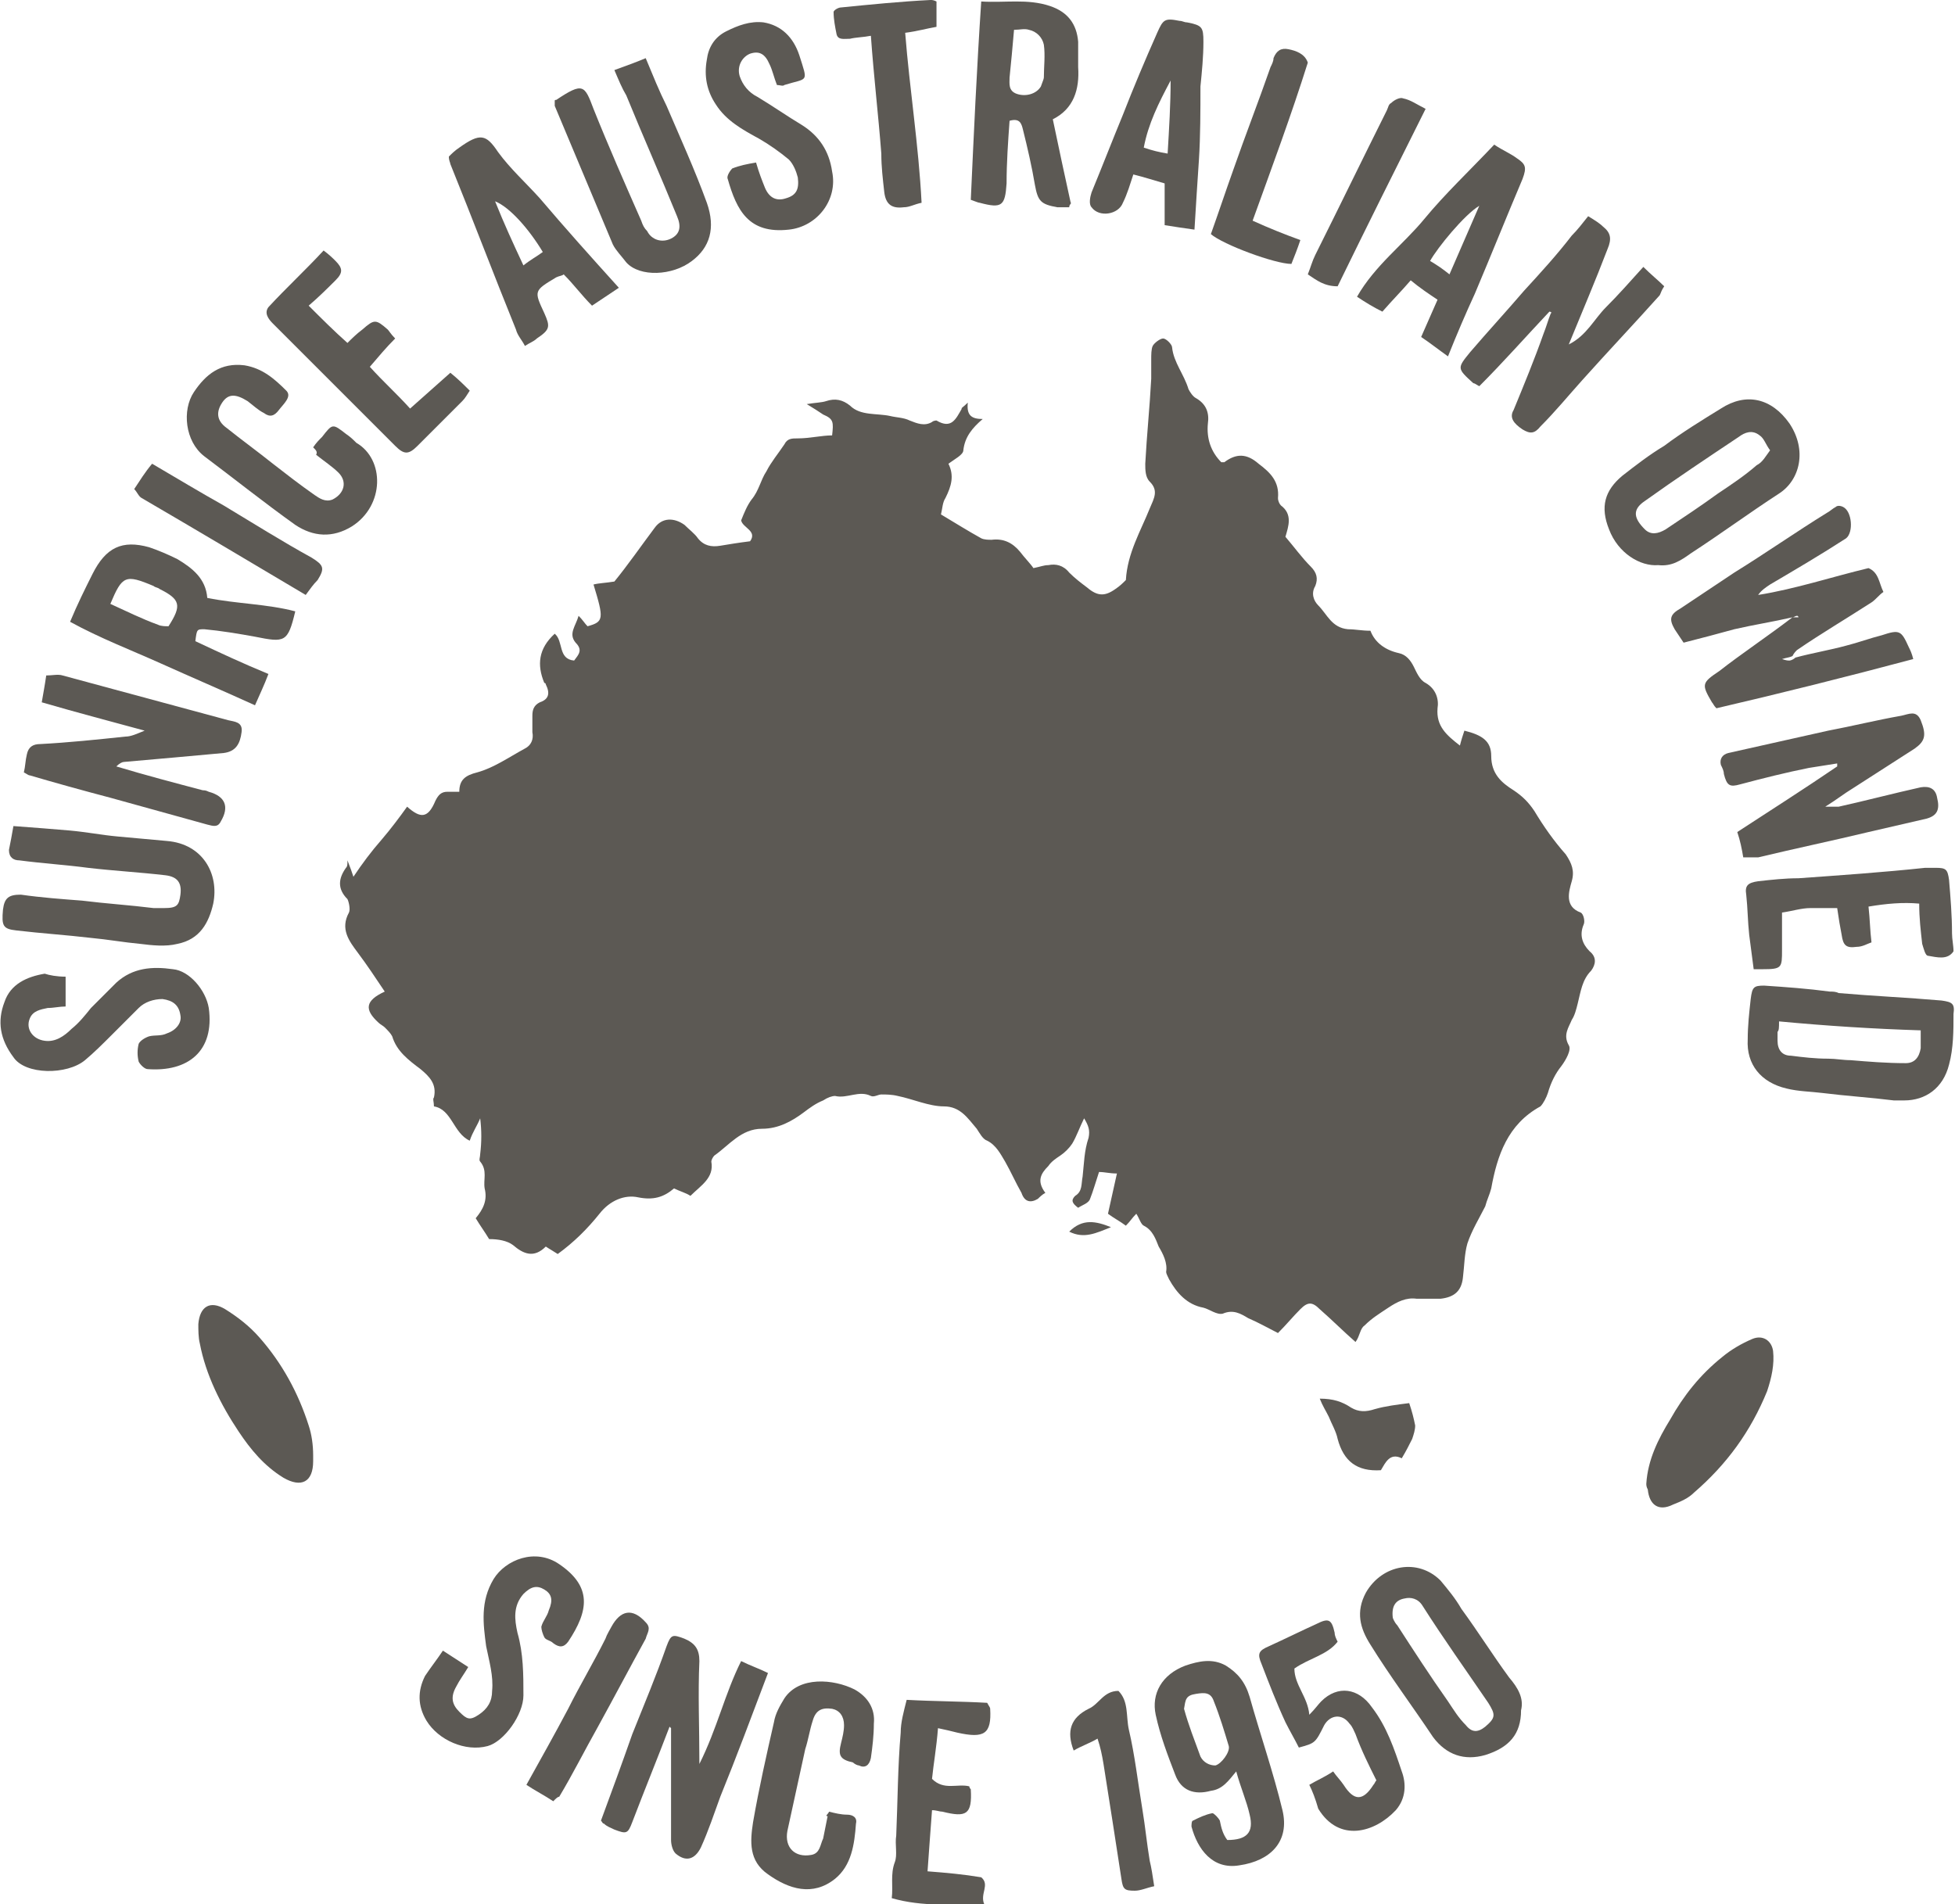 <svg enable-background="new 0 0 131.1 127.7" version="1.1" viewBox="0 0 131.1 127.7" xml:space="preserve" xmlns="http://www.w3.org/2000/svg">
<style type="text/css">
	.st0{fill:#5C5954;}
</style>
<g fill="#5c5954">
	<path class="st0" d="m64.9 27c-0.1 0.9 0.3 1.1 1 1.1-0.7 0.6-1.2 1.2-1.3 2.1 0 0.3-0.6 0.6-1 0.9 0.4 0.8 0.2 1.5-0.2 2.3-0.2 0.3-0.2 0.7-0.3 1.1 1 0.6 1.8 1.1 2.7 1.6 0.2 0.1 0.5 0.1 0.7 0.1 0.8-0.1 1.4 0.2 1.9 0.8 0.3 0.4 0.7 0.8 0.9 1.1 0.5-0.1 0.7-0.2 1-0.2 0.5-0.1 1 0 1.4 0.5 0.4 0.4 0.8 0.7 1.2 1 0.7 0.6 1.2 0.6 1.9 0.1 0.3-0.2 0.5-0.4 0.7-0.6 0.1-1.8 1-3.3 1.6-4.8 0.3-0.7 0.6-1.2 0-1.8-0.3-0.3-0.3-0.8-0.3-1.2 0.1-1.9 0.3-3.8 0.4-5.7v-1.3c0-0.3 0-0.7 0.1-0.9s0.5-0.5 0.7-0.5 0.6 0.4 0.6 0.6c0.1 1 0.8 1.8 1.1 2.8 0.1 0.2 0.3 0.5 0.5 0.6 0.7 0.4 0.9 1 0.8 1.7-0.1 1 0.2 1.9 0.9 2.6h0.2c0.8-0.6 1.5-0.6 2.3 0.1 0.8 0.6 1.4 1.2 1.3 2.3 0 0.2 0.1 0.4 0.2 0.5 0.8 0.6 0.5 1.4 0.3 2.1 0.6 0.7 1.1 1.4 1.7 2 0.4 0.4 0.5 0.8 0.3 1.3-0.3 0.5-0.1 1 0.2 1.3 0.6 0.6 0.9 1.5 2 1.6 0.5 0 0.9 0.1 1.5 0.1 0.3 0.8 1 1.3 1.9 1.5 0.5 0.1 0.8 0.5 1 0.9s0.4 0.9 0.8 1.1c0.7 0.4 0.9 1.1 0.8 1.7-0.1 1.2 0.6 1.8 1.5 2.5 0.1-0.4 0.2-0.7 0.3-1 1.2 0.3 1.8 0.7 1.8 1.7 0 1.2 0.7 1.8 1.5 2.3 0.6 0.4 1 0.8 1.4 1.4 0.6 1 1.3 2 2.1 2.9 0.4 0.6 0.6 1.1 0.4 1.8s-0.5 1.7 0.6 2.1c0.2 0.1 0.3 0.6 0.2 0.8-0.3 0.7-0.1 1.3 0.4 1.8 0.5 0.4 0.4 0.9 0.1 1.3-0.6 0.6-0.7 1.4-0.9 2.2-0.1 0.4-0.2 0.8-0.4 1.1-0.2 0.5-0.6 1-0.2 1.7 0.2 0.3-0.2 1-0.5 1.4-0.4 0.5-0.7 1.1-0.9 1.8-0.1 0.3-0.3 0.7-0.5 0.9-2.2 1.2-2.9 3.3-3.3 5.5-0.1 0.4-0.3 0.8-0.4 1.2-0.4 0.8-0.9 1.6-1.2 2.5-0.2 0.7-0.2 1.5-0.3 2.3-0.1 0.9-0.6 1.3-1.5 1.4h-1.6c-0.7-0.1-1.3 0.2-1.9 0.6s-1.1 0.7-1.6 1.2c-0.3 0.2-0.3 0.7-0.6 1.1-0.8-0.7-1.6-1.5-2.4-2.2-0.5-0.5-0.8-0.5-1.3 0s-0.9 1-1.5 1.6c-0.6-0.3-1.3-0.7-2-1-0.5-0.3-1-0.6-1.7-0.3-0.4 0.1-0.9-0.3-1.3-0.4-1.1-0.2-1.8-1-2.3-1.9-0.1-0.2-0.2-0.4-0.2-0.5 0.1-0.6-0.2-1.2-0.5-1.7-0.2-0.5-0.4-1.1-1-1.4-0.2-0.1-0.3-0.5-0.5-0.8-0.3 0.3-0.4 0.5-0.7 0.8-0.4-0.3-0.8-0.5-1.2-0.8l0.6-2.7c-0.5 0-0.8-0.1-1.2-0.1-0.2 0.6-0.4 1.3-0.6 1.8-0.1 0.3-0.5 0.4-0.8 0.6-0.4-0.3-0.5-0.5-0.2-0.8 0.5-0.3 0.4-0.8 0.5-1.3 0.1-0.9 0.1-1.7 0.4-2.6 0.1-0.5 0-0.8-0.3-1.3-0.3 0.6-0.5 1.2-0.8 1.7-0.2 0.3-0.5 0.6-0.8 0.8s-0.6 0.4-0.8 0.7c-0.5 0.5-0.8 1-0.2 1.8-0.2 0.1-0.4 0.3-0.5 0.4-0.5 0.3-0.9 0.2-1.1-0.4-0.4-0.7-0.7-1.4-1.1-2.1-0.3-0.5-0.6-1.1-1.2-1.4-0.3-0.1-0.5-0.5-0.7-0.8-0.6-0.7-1.1-1.5-2.2-1.5-1 0-2.1-0.5-3.1-0.7-0.4-0.1-0.8-0.1-1.1-0.1-0.2 0-0.5 0.2-0.7 0.1-0.8-0.4-1.6 0.2-2.4 0-0.2 0-0.5 0.1-0.8 0.3-0.5 0.2-0.9 0.5-1.3 0.8-0.8 0.6-1.7 1.1-2.8 1.1-1.4 0-2.2 1.1-3.2 1.8-0.1 0.1-0.2 0.3-0.2 0.4 0.2 1.1-0.7 1.6-1.4 2.3-0.3-0.2-0.7-0.3-1.1-0.5-0.7 0.6-1.4 0.8-2.4 0.6-0.9-0.2-1.9 0.2-2.6 1.1-0.8 1-1.7 1.9-2.8 2.7-0.3-0.2-0.5-0.3-0.8-0.5-0.8 0.8-1.5 0.5-2.2-0.1-0.4-0.3-1-0.4-1.6-0.4-0.3-0.5-0.6-0.9-0.9-1.4 0.5-0.6 0.8-1.2 0.6-2-0.1-0.6 0.2-1.2-0.3-1.8-0.1-0.1 0-0.3 0-0.5 0.1-0.8 0.1-1.6 0-2.4-0.2 0.5-0.5 0.9-0.7 1.5-1.1-0.5-1.2-2.1-2.4-2.3 0-0.3-0.1-0.5 0-0.6 0.2-0.9-0.3-1.4-0.9-1.9-0.8-0.6-1.6-1.2-1.9-2.2-0.1-0.2-0.3-0.4-0.5-0.6-0.1-0.1-0.3-0.2-0.4-0.3-1-0.9-0.9-1.5 0.4-2.1-0.6-0.9-1.2-1.8-1.8-2.6s-1.2-1.6-0.6-2.7c0.1-0.2 0-0.7-0.1-0.9-0.7-0.7-0.6-1.4-0.1-2.1 0.1-0.1 0.1-0.2 0.1-0.5 0.2 0.5 0.3 0.8 0.4 1.1 0.6-0.9 1.2-1.7 1.9-2.5 0.6-0.7 1.2-1.5 1.7-2.2 0.9 0.8 1.4 0.8 1.9-0.4 0.2-0.4 0.4-0.6 0.8-0.6h0.8c0-0.8 0.4-1.1 1.2-1.3 1.1-0.3 2.1-1 3.2-1.6 0.4-0.2 0.6-0.6 0.5-1.1v-1.1c0-0.4 0.1-0.7 0.5-0.9 0.6-0.2 0.7-0.6 0.4-1.2 0 0 0-0.1-0.1-0.1-0.5-1.2-0.4-2.3 0.7-3.3 0.6 0.5 0.2 1.7 1.3 1.8 0.3-0.4 0.6-0.7 0.1-1.2-0.5-0.6 0-1.1 0.2-1.8 0.3 0.3 0.4 0.5 0.6 0.7 1.1-0.3 1.1-0.5 0.4-2.8 0.4-0.1 0.8-0.1 1.4-0.2 0.9-1.1 1.8-2.4 2.7-3.6 0.5-0.7 1.3-0.7 2-0.2 0.3 0.3 0.7 0.6 0.9 0.9 0.4 0.5 0.9 0.6 1.5 0.5s1.2-0.2 2-0.3c0.5-0.7-0.5-0.9-0.6-1.4 0.2-0.5 0.4-1 0.7-1.4 0.5-0.6 0.6-1.3 1-1.9 0.3-0.6 0.8-1.2 1.2-1.8 0.2-0.4 0.5-0.4 0.9-0.4 0.8 0 1.6-0.2 2.3-0.2 0.1-0.9 0.1-1.1-0.6-1.4-0.3-0.2-0.6-0.4-1.1-0.7 0.6-0.1 1-0.1 1.3-0.2 0.6-0.2 1.1-0.1 1.6 0.3 0.7 0.7 1.8 0.5 2.7 0.7 0.4 0.1 0.9 0.1 1.3 0.3 0.5 0.2 1 0.4 1.5 0.1 0.1-0.1 0.3-0.1 0.3-0.1 1 0.6 1.3-0.1 1.7-0.8-0.1 0 0.1-0.1 0.4-0.4z"/>
	<path class="st0" d="m120.2 41.4c-1.3 0.3-2.6 0.5-3.9 0.8-1.1 0.3-2.2 0.6-3.4 0.9l-0.6-0.9c-0.4-0.7-0.3-1 0.4-1.4l3.6-2.4c2.1-1.3 4.1-2.7 6.2-4 0.2-0.1 0.4-0.3 0.6-0.4 0.1-0.1 0.3-0.1 0.5 0 0.6 0.3 0.7 1.7 0.2 2.1-1.7 1.1-3.4 2.1-5.1 3.1-0.3 0.2-0.6 0.4-0.8 0.7 2.5-0.4 4.9-1.2 7.4-1.8 0.7 0.3 0.7 1 1 1.6-0.3 0.2-0.5 0.5-0.8 0.7-1.7 1.1-3.4 2.1-5 3.2-0.1 0.1-0.2 0.2-0.3 0.4-0.2 0.1-0.4 0.1-0.7 0.2 0.3 0.1 0.4 0.1 0.5 0.1s0.3-0.1 0.4-0.2c1.1-0.3 2.3-0.5 3.4-0.8 0.8-0.2 1.6-0.5 2.4-0.7 1.2-0.4 1.3-0.3 1.8 0.8 0.1 0.2 0.2 0.4 0.3 0.8-4.5 1.2-8.9 2.3-13.2 3.3-0.2-0.2-0.2-0.3-0.3-0.4-0.7-1.2-0.7-1.3 0.5-2.1 1.4-1.1 3.2-2.3 4.9-3.6h0.4s0-0.1-0.1-0.1-0.2 0.1-0.3 0.1z"/>
	<path class="st0" d="m103.9 20.9c-1.6 1.7-3.1 3.4-4.7 5-0.2-0.1-0.3-0.2-0.4-0.2-1.1-1-1.1-1-0.2-2.1 1.2-1.4 2.4-2.7 3.6-4.1 1.1-1.2 2.2-2.4 3.2-3.7 0.4-0.4 0.7-0.8 1.1-1.3 0.5 0.3 0.8 0.5 1 0.7 0.5 0.4 0.6 0.8 0.3 1.5-0.8 2.1-1.7 4.2-2.6 6.4 1.2-0.6 1.7-1.7 2.5-2.5s1.6-1.7 2.5-2.7c0.5 0.5 1 0.9 1.4 1.3-0.2 0.3-0.2 0.4-0.3 0.6-1.7 1.9-3.5 3.8-5.2 5.7-0.9 1-1.8 2.1-2.8 3.1-0.4 0.5-0.7 0.5-1.2 0.2-0.6-0.4-0.9-0.8-0.6-1.3 0.7-1.7 1.4-3.4 2-5.1 0.2-0.5 0.3-0.9 0.5-1.4 0.1 0 0-0.1-0.1-0.1z"/>
	<path class="st0" d="m1.6 51.8c0.1-0.4 0.1-0.8 0.2-1.2 0.1-0.5 0.4-0.7 0.9-0.7 1.9-0.1 3.8-0.3 5.7-0.5 0.4 0 0.8-0.2 1.3-0.4-2.2-0.6-4.5-1.2-6.9-1.9 0.1-0.6 0.2-1.1 0.3-1.8 0.4 0 0.8-0.1 1.1 0l11.1 3c0.4 0.1 1 0.1 0.9 0.8-0.1 0.8-0.4 1.3-1.2 1.4l-3.3 0.3c-1.1 0.1-2.3 0.2-3.4 0.3-0.1 0-0.3 0.1-0.5 0.3 2 0.6 3.9 1.1 5.8 1.6 0.1 0 0.2 0 0.4 0.1 1.1 0.3 1.4 1 0.8 2-0.2 0.4-0.5 0.3-0.9 0.2-2.2-0.6-4.3-1.2-6.5-1.8-1.9-0.5-3.7-1-5.4-1.5-0.1 0-0.2-0.1-0.4-0.2z"/>
	<path class="st0" d="m116.9 57.5c-0.1-0.6-0.2-1.1-0.4-1.7 2.3-1.5 4.5-2.9 6.7-4.4v-0.2c-0.6 0.1-1.3 0.2-1.9 0.3-1.5 0.3-3.1 0.7-4.6 1.1-0.7 0.2-0.9 0.1-1.1-0.7 0-0.2-0.1-0.4-0.2-0.6-0.1-0.4 0.1-0.7 0.5-0.8 2.2-0.5 4.5-1 6.7-1.5 1.6-0.3 3.2-0.7 4.9-1 0.5-0.1 1-0.4 1.3 0.3 0.4 1 0.3 1.4-0.4 1.9-1.4 0.9-2.8 1.8-4.2 2.7-0.5 0.3-1 0.7-1.8 1.2h0.9c1.8-0.4 3.7-0.9 5.5-1.3 0.6-0.1 1 0.1 1.1 0.7 0.2 0.8 0 1.2-0.7 1.4-1.3 0.3-2.6 0.6-3.9 0.9-2.5 0.6-4.9 1.1-7.4 1.7h-1z"/>
	<path class="st0" d="m44.9 115.8c-0.8 2.1-1.7 4.3-2.5 6.4-0.3 0.8-0.4 0.8-1.2 0.5-0.2-0.1-0.5-0.2-0.7-0.4-0.1 0-0.1-0.1-0.2-0.2 0.7-1.9 1.4-3.8 2.1-5.8 0.8-2 1.6-3.9 2.3-5.9 0.3-0.8 0.4-0.8 1.2-0.5 0.7 0.3 1 0.7 1 1.5-0.1 2.2 0 4.4 0 6.9 1.2-2.4 1.7-4.7 2.8-6.9 0.6 0.3 1.2 0.5 1.8 0.8-1.1 2.9-2.1 5.6-3.2 8.3-0.4 1.1-0.8 2.3-1.3 3.4-0.4 0.8-1 1-1.7 0.4-0.2-0.2-0.3-0.6-0.3-0.9v-6.3-1.2l-0.1-0.1z"/>
	<path class="st0" d="m13.1 43c1.7 0.8 3.2 1.5 4.9 2.2-0.3 0.8-0.6 1.4-0.9 2.1-2.2-1-4.3-1.9-6.3-2.8s-4.1-1.7-6.1-2.8c0.5-1.2 1-2.2 1.5-3.2 0.9-1.8 2-2.3 3.8-1.8 0.6 0.2 1.3 0.5 1.9 0.8 1 0.6 1.9 1.3 2 2.6 2 0.4 4 0.4 5.9 0.9-0.5 2.1-0.7 2.1-2.7 1.7-1.1-0.2-2.3-0.4-3.4-0.5-0.5 0-0.5 0-0.6 0.8zm-5.7-2.5c1.1 0.5 2.1 1 3.2 1.4 0.2 0.1 0.5 0.1 0.7 0.1 0.9-1.4 0.8-1.8-0.6-2.5-0.1-0.1-0.3-0.1-0.4-0.2-1.9-0.8-2.1-0.7-2.9 1.2z"/>
	<path class="st0" d="m127 73.8c-1.6-0.2-3.2-0.3-4.8-0.5-0.8-0.1-1.6-0.1-2.4-0.3-1.7-0.4-2.7-1.6-2.6-3.3 0-0.9 0.1-1.8 0.2-2.7 0.1-0.8 0.2-0.9 0.9-0.9 1.5 0.1 2.9 0.2 4.4 0.4 0.2 0 0.4 0 0.6 0.1 2.3 0.2 4.6 0.3 6.9 0.5 0.7 0.1 0.9 0.2 0.8 0.9 0 1.1 0 2.3-0.3 3.4-0.4 1.6-1.6 2.4-3 2.4h-0.7zm-7.7-5.3c0 0.4 0 0.6-0.1 0.7v0.6c0 0.6 0.3 1 0.9 1 0.8 0.1 1.6 0.2 2.5 0.2 0.5 0 1 0.1 1.5 0.1 1.2 0.1 2.4 0.2 3.7 0.2 0.6 0 0.9-0.4 1-1v-1.2c-3.2-0.1-6.3-0.3-9.5-0.6z"/>
	<path class="st0" d="m71.7 13.9h-0.8c-1.1-0.2-1.3-0.4-1.5-1.5-0.2-1.2-0.5-2.5-0.8-3.7-0.1-0.4-0.2-0.8-0.9-0.6-0.1 1.4-0.2 2.8-0.2 4.2-0.1 1.5-0.3 1.7-1.8 1.3-0.1 0-0.3-0.1-0.6-0.2 0.2-4.4 0.4-8.8 0.7-13.3 1.6 0.1 3.1-0.2 4.6 0.3 1.2 0.4 1.8 1.2 1.9 2.4v1.7c0.1 1.5-0.3 2.8-1.7 3.5 0.4 1.9 0.8 3.8 1.2 5.6 0.1 0-0.1 0.1-0.1 0.3zm-3.7-11.9c-0.1 1.2-0.2 2.2-0.3 3.2 0 0.4-0.1 0.9 0.5 1.1s1.3 0 1.6-0.5c0.1-0.3 0.2-0.5 0.2-0.6 0-0.7 0.1-1.5 0-2.2-0.1-0.5-0.5-0.9-1-1-0.3-0.1-0.6 0-1 0z"/>
	<path class="st0" d="m0.9 55.4c1.4 0.1 2.6 0.2 3.8 0.3 1.1 0.1 2.1 0.3 3.2 0.4l3.3 0.3c2.4 0.2 3.5 2.2 3.1 4.2-0.3 1.3-0.9 2.4-2.4 2.7-0.8 0.2-1.7 0.1-2.5 0-1.1-0.1-2.2-0.3-3.3-0.4-1.7-0.2-3.3-0.3-5-0.5-0.9-0.1-1-0.3-0.9-1.4 0.1-0.8 0.4-1 1.2-1 1.4 0.2 2.8 0.3 4.1 0.4 1.6 0.2 3.2 0.3 4.8 0.5h0.7c0.9 0 1-0.2 1.1-0.9 0.1-0.8-0.2-1.2-1-1.3-1.7-0.2-3.5-0.3-5.2-0.5-1.5-0.2-3.1-0.3-4.6-0.5-0.4 0-0.7-0.2-0.7-0.7 0.1-0.5 0.2-1 0.3-1.6z"/>
	<path class="st0" d="m111.2 37.9c-1.2 0.1-2.7-0.8-3.3-2.4-0.6-1.5-0.3-2.6 0.9-3.6 0.9-0.7 1.8-1.4 2.8-2 1.2-0.9 2.5-1.7 3.8-2.5 1.7-1.1 3.4-0.7 4.6 1 1.2 1.8 0.7 3.8-0.7 4.7-2 1.3-3.9 2.7-5.9 4-0.7 0.5-1.3 0.9-2.2 0.8zm7.5-7.7c-0.3-0.4-0.4-0.8-0.7-1-0.5-0.4-1-0.2-1.4 0.1-2.1 1.4-4.2 2.8-6.3 4.3-0.9 0.6-0.7 1.2 0 1.9 0.4 0.4 0.9 0.3 1.4 0 1.2-0.8 2.4-1.6 3.5-2.4 0.9-0.6 1.8-1.2 2.6-1.9 0.4-0.2 0.6-0.6 0.9-1z"/>
	<path class="st0" d="m41.2 4.7c0.8-0.3 1.4-0.5 2.1-0.8 0.5 1.2 0.9 2.2 1.4 3.2 0.9 2.1 1.9 4.3 2.7 6.5 0.6 1.7 0.2 3-1 3.9-1.3 1-3.5 1.1-4.4 0.1-0.3-0.4-0.7-0.8-0.9-1.2-1.3-3.1-2.6-6.2-3.9-9.3v-0.3c0-0.1 0-0.1 0.1-0.1 1.8-1.2 1.9-1 2.5 0.6 1 2.5 2.1 5 3.2 7.5 0.1 0.3 0.2 0.5 0.4 0.7 0.3 0.6 1 0.8 1.6 0.5s0.7-0.8 0.4-1.5c-1.1-2.7-2.3-5.4-3.4-8.1-0.3-0.5-0.5-1-0.8-1.7z"/>
	<path class="st0" d="m102 114.7c0 1.6-0.8 2.5-2.4 3-1.4 0.4-2.6 0-3.5-1.2-1.4-2.1-2.9-4.1-4.2-6.2-0.7-1.1-1-2.2-0.3-3.5 1.1-1.9 3.5-2.3 5-0.8 0.5 0.6 1 1.2 1.4 1.9 1.1 1.5 2.1 3.1 3.2 4.6 0.6 0.7 1 1.4 0.8 2.2zm-8.6-6.2s0.1 0.3 0.3 0.5c1.1 1.7 2.2 3.4 3.4 5.1 0.4 0.6 0.7 1.1 1.2 1.6 0.4 0.5 0.8 0.5 1.3 0.1 0.7-0.6 0.7-0.8 0.2-1.6-1.5-2.2-3-4.3-4.4-6.5-0.3-0.5-0.8-0.6-1.2-0.5-0.6 0.1-0.9 0.5-0.8 1.3z"/>
	<path class="st0" d="m82.3 123.4c1.3 0 1.8-0.5 1.5-1.7-0.2-0.9-0.6-1.8-0.9-2.9-0.5 0.6-0.9 1.2-1.7 1.3-1.1 0.3-2 0-2.4-1.1-0.5-1.3-1-2.6-1.3-4s0.4-2.7 2-3.3c0.9-0.3 1.8-0.5 2.7 0 0.8 0.5 1.3 1.1 1.6 2.1 0.7 2.5 1.6 5.1 2.2 7.6 0.5 2.1-0.8 3.4-2.9 3.7-1.8 0.3-2.8-1.1-3.2-2.6 0-0.1 0-0.4 0.1-0.4 0.4-0.2 0.8-0.4 1.3-0.5 0.1 0 0.4 0.3 0.5 0.5 0.1 0.5 0.2 0.9 0.5 1.3zm-2.9-8.8c0.3 1.1 0.7 2.1 1.1 3.2 0.2 0.4 0.6 0.6 1 0.6 0.4-0.1 1-0.9 0.9-1.3-0.3-1-0.6-2-1-3-0.2-0.6-0.6-0.6-1.2-0.5-0.7 0.1-0.7 0.4-0.8 1z"/>
	<path class="st0" d="m21 30c0.2-0.3 0.4-0.5 0.6-0.7 0.7-0.9 0.7-0.9 1.6-0.2 0.3 0.2 0.5 0.4 0.7 0.6 1.9 1.1 1.9 4.2-0.3 5.6-1.3 0.8-2.6 0.7-3.8-0.1-2.1-1.5-4.1-3.1-6.1-4.6-1.3-1-1.5-3.1-0.7-4.3s1.8-2 3.4-1.8c1.2 0.2 2 0.9 2.8 1.7 0.4 0.4-0.2 0.9-0.5 1.3s-0.6 0.5-1 0.2c-0.4-0.2-0.7-0.5-1.1-0.8-0.8-0.5-1.3-0.5-1.7 0.1s-0.4 1.2 0.3 1.7c1 0.8 2.1 1.6 3.1 2.4 0.9 0.7 1.8 1.4 2.8 2.1 0.3 0.2 0.7 0.5 1.2 0.3 0.8-0.4 1-1.2 0.4-1.8-0.4-0.4-1-0.8-1.5-1.2 0.1-0.2 0-0.3-0.2-0.5z"/>
	<path class="st0" d="m41.5 19.3-1.8 1.2c-0.7-0.7-1.2-1.4-1.9-2.1-0.1 0.1-0.3 0.1-0.5 0.2-1.5 0.9-1.5 0.9-0.8 2.4 0.4 0.9 0.4 1.1-0.5 1.7-0.2 0.2-0.5 0.3-0.8 0.5-0.2-0.4-0.5-0.7-0.6-1.1-1.5-3.7-2.9-7.4-4.4-11.1 0-0.1-0.1-0.2-0.1-0.5 0.2-0.2 0.4-0.4 0.7-0.6 1.4-1 1.8-0.9 2.6 0.3 0.8 1.1 1.9 2.1 2.8 3.1 1.7 2 3.4 3.9 5.3 6zm-8.3-5.8c0.6 1.5 1.2 2.8 1.9 4.3 0.5-0.4 0.9-0.6 1.3-0.9-0.9-1.5-2.2-3-3.2-3.4z"/>
	<path class="st0" d="m4.4 65.5v2c-0.4 0-0.8 0.1-1.2 0.1-0.5 0.1-1 0.2-1.2 0.7-0.3 0.7 0.2 1.4 1 1.5 0.7 0.1 1.3-0.3 1.8-0.8 0.5-0.4 0.9-0.9 1.3-1.4l1.7-1.7c1.1-1 2.4-1.1 3.8-0.9 1.1 0.1 2.2 1.4 2.4 2.6 0.4 2.9-1.4 4.3-4.1 4.1-0.2 0-0.5-0.3-0.6-0.5-0.1-0.4-0.1-0.8 0-1.2 0.1-0.2 0.4-0.4 0.7-0.5 0.4-0.1 0.8 0 1.2-0.2 0.6-0.2 1-0.7 0.9-1.2-0.1-0.7-0.5-1-1.2-1.1-0.6 0-1.2 0.2-1.6 0.6l-1.8 1.8c-0.6 0.6-1.2 1.2-1.8 1.7-1.2 1-4 1-4.8-0.2-0.9-1.2-1.1-2.4-0.6-3.7 0.4-1.2 1.5-1.7 2.7-1.9 0.3 0.1 0.8 0.2 1.4 0.2z"/>
	<path class="st0" d="m100.2 9.7c0.6 0.4 1.1 0.6 1.5 0.9 0.6 0.4 0.7 0.6 0.4 1.4-1.1 2.6-2.1 5.1-3.2 7.7-0.6 1.3-1.2 2.7-1.8 4.2-0.7-0.5-1.2-0.9-1.8-1.3 0.4-0.9 0.7-1.6 1.1-2.5-0.6-0.4-1.2-0.8-1.8-1.3-0.6 0.7-1.2 1.3-1.9 2.1-0.6-0.3-1.1-0.6-1.7-1 1.2-2.1 3.1-3.5 4.5-5.2s3-3.2 4.7-5zm-3 8.7c0.7-1.6 1.3-3 2-4.6-1 0.6-2.8 2.8-3.3 3.7 0.5 0.3 0.8 0.5 1.3 0.9zm2-4.8z"/>
	<path class="st0" d="m80.1 15.4c-0.7-0.1-1.4-0.2-2-0.3v-2.8c-0.7-0.2-1.3-0.4-2.1-0.6-0.2 0.6-0.4 1.3-0.7 1.9-0.3 0.8-1.6 1-2.1 0.3-0.2-0.2-0.1-0.7 0-1 0.7-1.7 1.4-3.5 2.1-5.2 0.7-1.8 1.5-3.7 2.3-5.5 0.4-0.9 0.5-1 1.5-0.8 0.2 0 0.3 0.1 0.5 0.1 1 0.2 1.1 0.3 1.1 1.3s-0.1 2-0.2 3c0 1.6 0 3.3-0.1 4.9-0.1 1.5-0.2 3-0.3 4.7zm-1.8-5.1c0.1-1.7 0.2-3.3 0.2-4.9-0.8 1.5-1.5 2.9-1.8 4.5 0.6 0.2 1 0.3 1.6 0.4z"/>
	<path class="st0" d="m52.1 5.7c-0.2-0.5-0.3-1-0.5-1.4-0.3-0.7-0.7-0.9-1.3-0.7-0.5 0.2-0.9 0.8-0.7 1.5 0.2 0.6 0.6 1.1 1.2 1.4 1 0.6 2 1.3 3 1.9 1.1 0.7 1.8 1.7 2 3.1 0.4 1.9-1 3.7-2.9 3.9-2.7 0.3-3.5-1.3-4.1-3.4-0.1-0.2 0.2-0.6 0.3-0.7 0.5-0.2 1-0.3 1.6-0.4 0.2 0.7 0.4 1.2 0.6 1.7 0.3 0.7 0.8 0.9 1.4 0.7 0.7-0.2 0.9-0.6 0.8-1.4-0.1-0.4-0.3-0.9-0.6-1.2-0.6-0.5-1.3-1-2-1.4-1.1-0.6-2.2-1.2-2.9-2.3-0.6-0.9-0.8-1.9-0.6-3 0.1-0.8 0.5-1.5 1.3-1.9s1.6-0.7 2.5-0.6c1.2 0.2 2 1 2.4 2.2 0.6 1.9 0.6 1.5-1 2-0.1 0.1-0.3 0-0.5 0z"/>
	<path class="st0" d="m55.6 121.5c0.4 0.1 0.8 0.2 1.2 0.2s0.7 0.2 0.6 0.6c-0.1 1.4-0.3 2.8-1.4 3.7-1.5 1.2-3.1 0.7-4.5-0.3-1.3-0.9-1.2-2.2-1-3.5 0.4-2.3 0.9-4.5 1.4-6.7 0.1-0.6 0.4-1.1 0.7-1.6 1-1.5 3.3-1.3 4.7-0.6 0.9 0.5 1.4 1.3 1.3 2.3 0 0.8-0.1 1.6-0.2 2.3-0.1 0.5-0.4 0.7-0.8 0.5-0.1 0-0.3-0.1-0.4-0.2-0.9-0.2-1-0.5-0.8-1.3 0.1-0.4 0.2-0.8 0.2-1.2 0-0.6-0.3-1-0.8-1.1-0.7-0.1-1.1 0.1-1.3 0.8-0.2 0.6-0.3 1.3-0.5 1.9-0.4 1.8-0.8 3.7-1.2 5.5-0.2 1.1 0.5 1.8 1.6 1.6 0.6-0.1 0.6-0.7 0.8-1.1l0.3-1.5c-0.2 0 0-0.1 0.1-0.3z"/>
	<path class="st0" d="m29.7 110.7c0.6 0.4 1.1 0.7 1.7 1.1-0.3 0.5-0.6 0.9-0.8 1.3-0.4 0.7-0.3 1.2 0.2 1.7s0.7 0.6 1.3 0.2 0.9-0.9 0.9-1.6c0.1-1-0.2-2-0.4-3-0.2-1.5-0.4-3 0.5-4.5 0.8-1.3 2.8-2.1 4.4-1 2.2 1.5 2 3.1 0.6 5.2-0.3 0.4-0.6 0.4-1 0.1-0.2-0.2-0.5-0.2-0.6-0.4s-0.2-0.5-0.2-0.7c0.1-0.4 0.4-0.7 0.5-1.1 0.3-0.7 0.2-1.1-0.3-1.4s-0.9-0.2-1.4 0.3c-0.7 0.8-0.6 1.7-0.4 2.6 0.4 1.4 0.4 2.8 0.4 4.2 0 1.3-1.3 3.1-2.4 3.4-1.5 0.4-3.3-0.4-4.1-1.7-0.6-1-0.6-2-0.1-3 0.4-0.6 0.8-1.1 1.2-1.7z"/>
	<path class="st0" d="m20.7 20.5c0.9 0.9 1.7 1.7 2.6 2.5 0.3-0.3 0.6-0.6 1-0.9 0.8-0.7 0.9-0.7 1.7 0 0.1 0.1 0.2 0.3 0.5 0.6-0.6 0.6-1.1 1.2-1.7 1.9 0.9 1 1.8 1.8 2.7 2.8l2.7-2.4c0.5 0.4 0.9 0.8 1.3 1.2-0.2 0.3-0.3 0.5-0.5 0.7l-3 3c-0.6 0.6-0.9 0.6-1.5 0l-8.2-8.2c-0.3-0.3-0.6-0.7-0.3-1.1 1.2-1.3 2.5-2.5 3.7-3.8 0.4 0.3 0.6 0.5 0.8 0.7 0.5 0.5 0.5 0.8 0 1.3s-1.1 1.1-1.8 1.7z"/>
	<path class="st0" d="m125.3 60.8c0.1 0.9 0.1 1.6 0.2 2.4-0.3 0.1-0.6 0.3-1 0.3-0.7 0.1-0.9-0.1-1-0.8-0.1-0.5-0.2-1.1-0.3-1.8h-1.8c-0.6 0-1.2 0.2-1.9 0.3v2.5c0 1.2 0 1.3-1.3 1.3h-0.6c-0.1-0.8-0.2-1.5-0.3-2.3-0.1-0.9-0.1-1.8-0.2-2.7-0.1-0.6 0.1-0.8 0.8-0.9 0.9-0.1 1.8-0.2 2.7-0.2 2.8-0.2 5.7-0.4 8.5-0.7h0.7c0.7 0 0.8 0.1 0.9 0.8 0.1 1.2 0.2 2.4 0.2 3.6 0 0.4 0.1 0.8 0.1 1.2-0.4 0.6-1.1 0.4-1.7 0.3-0.2 0-0.3-0.5-0.4-0.8-0.1-0.9-0.2-1.7-0.2-2.7-1.1-0.1-2.2 0-3.4 0.2z"/>
	<path class="st0" d="m87.8 119.7c0.5-0.3 1-0.5 1.6-0.9 0.2 0.3 0.5 0.6 0.7 0.9 0.7 1.1 1.3 1.1 2 0 0.1-0.1 0.1-0.2 0.2-0.3-0.5-1-1-2-1.4-3.1-0.1-0.2-0.2-0.5-0.4-0.7-0.5-0.7-1.3-0.6-1.7 0.1-0.6 1.2-0.6 1.2-1.7 1.5-0.3-0.6-0.6-1.1-0.9-1.7-0.6-1.3-1.1-2.6-1.6-3.9-0.3-0.7-0.2-0.9 0.5-1.2 1.1-0.5 2.1-1 3.2-1.5 0.8-0.4 1-0.3 1.2 0.6 0 0.2 0.1 0.4 0.2 0.6-0.7 0.9-1.9 1.1-2.9 1.8 0 1.1 0.9 1.9 1 3.1 0.4-0.4 0.6-0.7 0.8-0.9 1.1-1.1 2.5-0.9 3.4 0.4 1 1.3 1.5 2.8 2 4.3 0.3 0.8 0.3 1.8-0.4 2.6-1.4 1.5-3.8 2.2-5.2-0.1-0.2-0.7-0.4-1.2-0.6-1.6z"/>
	<path class="st0" d="m59.8 127.3c0.1-0.8-0.1-1.6 0.2-2.4 0.2-0.5 0-1.2 0.1-1.8 0.1-2.3 0.1-4.6 0.3-6.9 0-0.7 0.2-1.4 0.4-2.2 1.8 0.1 3.7 0.1 5.4 0.2 0.1 0.2 0.2 0.3 0.2 0.4 0.1 1.7-0.4 2-2.2 1.6-0.4-0.1-0.8-0.2-1.3-0.3-0.1 1.3-0.3 2.4-0.4 3.4 0.8 0.8 1.7 0.3 2.5 0.5 0 0.1 0.1 0.2 0.1 0.2 0.1 1.7-0.3 1.9-1.9 1.5-0.2 0-0.4-0.1-0.7-0.1-0.1 1.4-0.2 2.6-0.3 4.1 1.3 0.1 2.4 0.2 3.6 0.4 0.6 0.5-0.1 1.1 0.2 1.8-2.1 0-4.1 0.2-6.2-0.4z"/>
	<path class="st0" d="m21 97.6v0.4c0 1.4-0.8 1.8-2 1.1-1.3-0.8-2.2-1.9-3-3.1-1.2-1.8-2.2-3.8-2.6-5.9-0.1-0.4-0.1-0.9-0.1-1.3 0.1-1.2 0.8-1.6 1.8-1 0.8 0.5 1.6 1.1 2.3 1.9 1.5 1.7 2.6 3.7 3.3 5.9 0.2 0.6 0.3 1.3 0.3 2 0.1 0 0.1 0 0 0z"/>
	<path class="st0" d="m110.4 99.5c0.1-1.6 0.8-3 1.6-4.3 0.9-1.6 2-3 3.5-4.2 0.6-0.5 1.3-0.9 2-1.2s1.3 0.1 1.4 0.8c0.1 0.9-0.1 1.8-0.4 2.7-1.1 2.7-2.7 4.9-4.9 6.8-0.4 0.4-0.9 0.6-1.4 0.8-1 0.5-1.6 0-1.7-1-0.1-0.2-0.1-0.3-0.1-0.4z"/>
	<path class="st0" d="m61.8 13.6c-0.5 0.1-0.8 0.3-1.2 0.3-0.8 0.1-1.2-0.2-1.3-1-0.1-0.9-0.2-1.7-0.2-2.6-0.2-2.6-0.5-5.1-0.7-7.9-0.5 0.1-1 0.1-1.4 0.2-0.4 0-0.8 0.1-0.9-0.3-0.1-0.5-0.2-1-0.2-1.5 0-0.1 0.3-0.3 0.5-0.3 2-0.2 4-0.4 6-0.5 0.1 0 0.2 0 0.4 0.1v1.7c-0.6 0.1-1.3 0.3-2.1 0.4 0.3 3.8 0.9 7.5 1.1 11.4z"/>
	<path class="st0" d="m84 14.8c1.1 0.5 2.1 0.9 3.2 1.3-0.2 0.6-0.4 1.1-0.6 1.6-1.1 0-4.6-1.3-5.4-2 0.5-1.4 1-2.9 1.5-4.3 0.8-2.3 1.7-4.6 2.5-6.9 0.1-0.2 0.2-0.4 0.2-0.6 0.2-0.5 0.5-0.7 1-0.6s1.1 0.3 1.3 0.9c-1.1 3.5-2.4 7-3.7 10.6z"/>
	<path class="st0" d="m95.6 7.3c-2 4-4 8-5.9 11.9-0.9 0-1.4-0.4-2-0.8 0.2-0.5 0.3-0.9 0.5-1.3 1.6-3.2 3.2-6.5 4.8-9.7 0.1-0.2 0.1-0.4 0.3-0.5 0.2-0.2 0.6-0.4 0.8-0.3 0.5 0.1 0.9 0.4 1.5 0.7z"/>
	<path class="st0" d="m20.5 39.9c-3.7-2.2-7.4-4.4-11-6.5-0.2-0.1-0.3-0.4-0.5-0.6 0.4-0.6 0.7-1.1 1.2-1.7 1.7 1 3.2 1.9 4.8 2.8 2 1.2 3.9 2.4 5.9 3.5 0.8 0.5 0.9 0.7 0.4 1.5-0.3 0.3-0.5 0.6-0.8 1z"/>
	<path class="st0" d="m77.4 126.5c-0.5 0.1-0.9 0.3-1.3 0.3-0.7 0-0.8-0.1-0.9-0.8-0.4-2.6-0.8-5.2-1.2-7.7-0.1-0.6-0.2-1.1-0.4-1.7-0.5 0.3-1.1 0.5-1.6 0.8-0.5-1.3-0.2-2.2 1-2.8 0.7-0.3 1-1.2 2-1.2 0.7 0.7 0.5 1.7 0.7 2.6 0.4 1.7 0.6 3.5 0.9 5.3 0.2 1.2 0.3 2.3 0.5 3.5 0.1 0.4 0.2 1 0.3 1.7z"/>
	<path class="st0" d="m37.1 120.8c-0.6-0.4-1.2-0.7-1.8-1.1 1-1.8 1.9-3.4 2.8-5.1 0.8-1.6 1.7-3.1 2.5-4.7 0.1-0.3 0.3-0.6 0.4-0.8 0.6-1.1 1.4-1.3 2.3-0.3 0.4 0.4 0.1 0.7 0 1.1-1.1 2-2.1 3.9-3.2 5.9-0.9 1.6-1.7 3.2-2.6 4.7-0.1 0-0.2 0.1-0.4 0.3z"/>
	<path class="st0" d="m88.5 93.8c0.9 0 1.5 0.2 2.1 0.6 0.5 0.3 1 0.3 1.6 0.1 0.7-0.2 1.5-0.3 2.3-0.4 0.2 0.6 0.3 1 0.4 1.5 0 0.3-0.1 0.6-0.2 0.9-0.2 0.4-0.4 0.8-0.7 1.3-0.8-0.4-1.1 0.3-1.4 0.8-1.6 0.1-2.5-0.6-2.9-2.1-0.1-0.5-0.4-1-0.6-1.5-0.2-0.4-0.4-0.7-0.6-1.2z"/>
	<path class="st0" d="m71.7 82.6c0.9-0.9 1.8-0.7 2.8-0.3-1 0.4-1.8 0.8-2.8 0.3z"/>
</g>
</svg>
